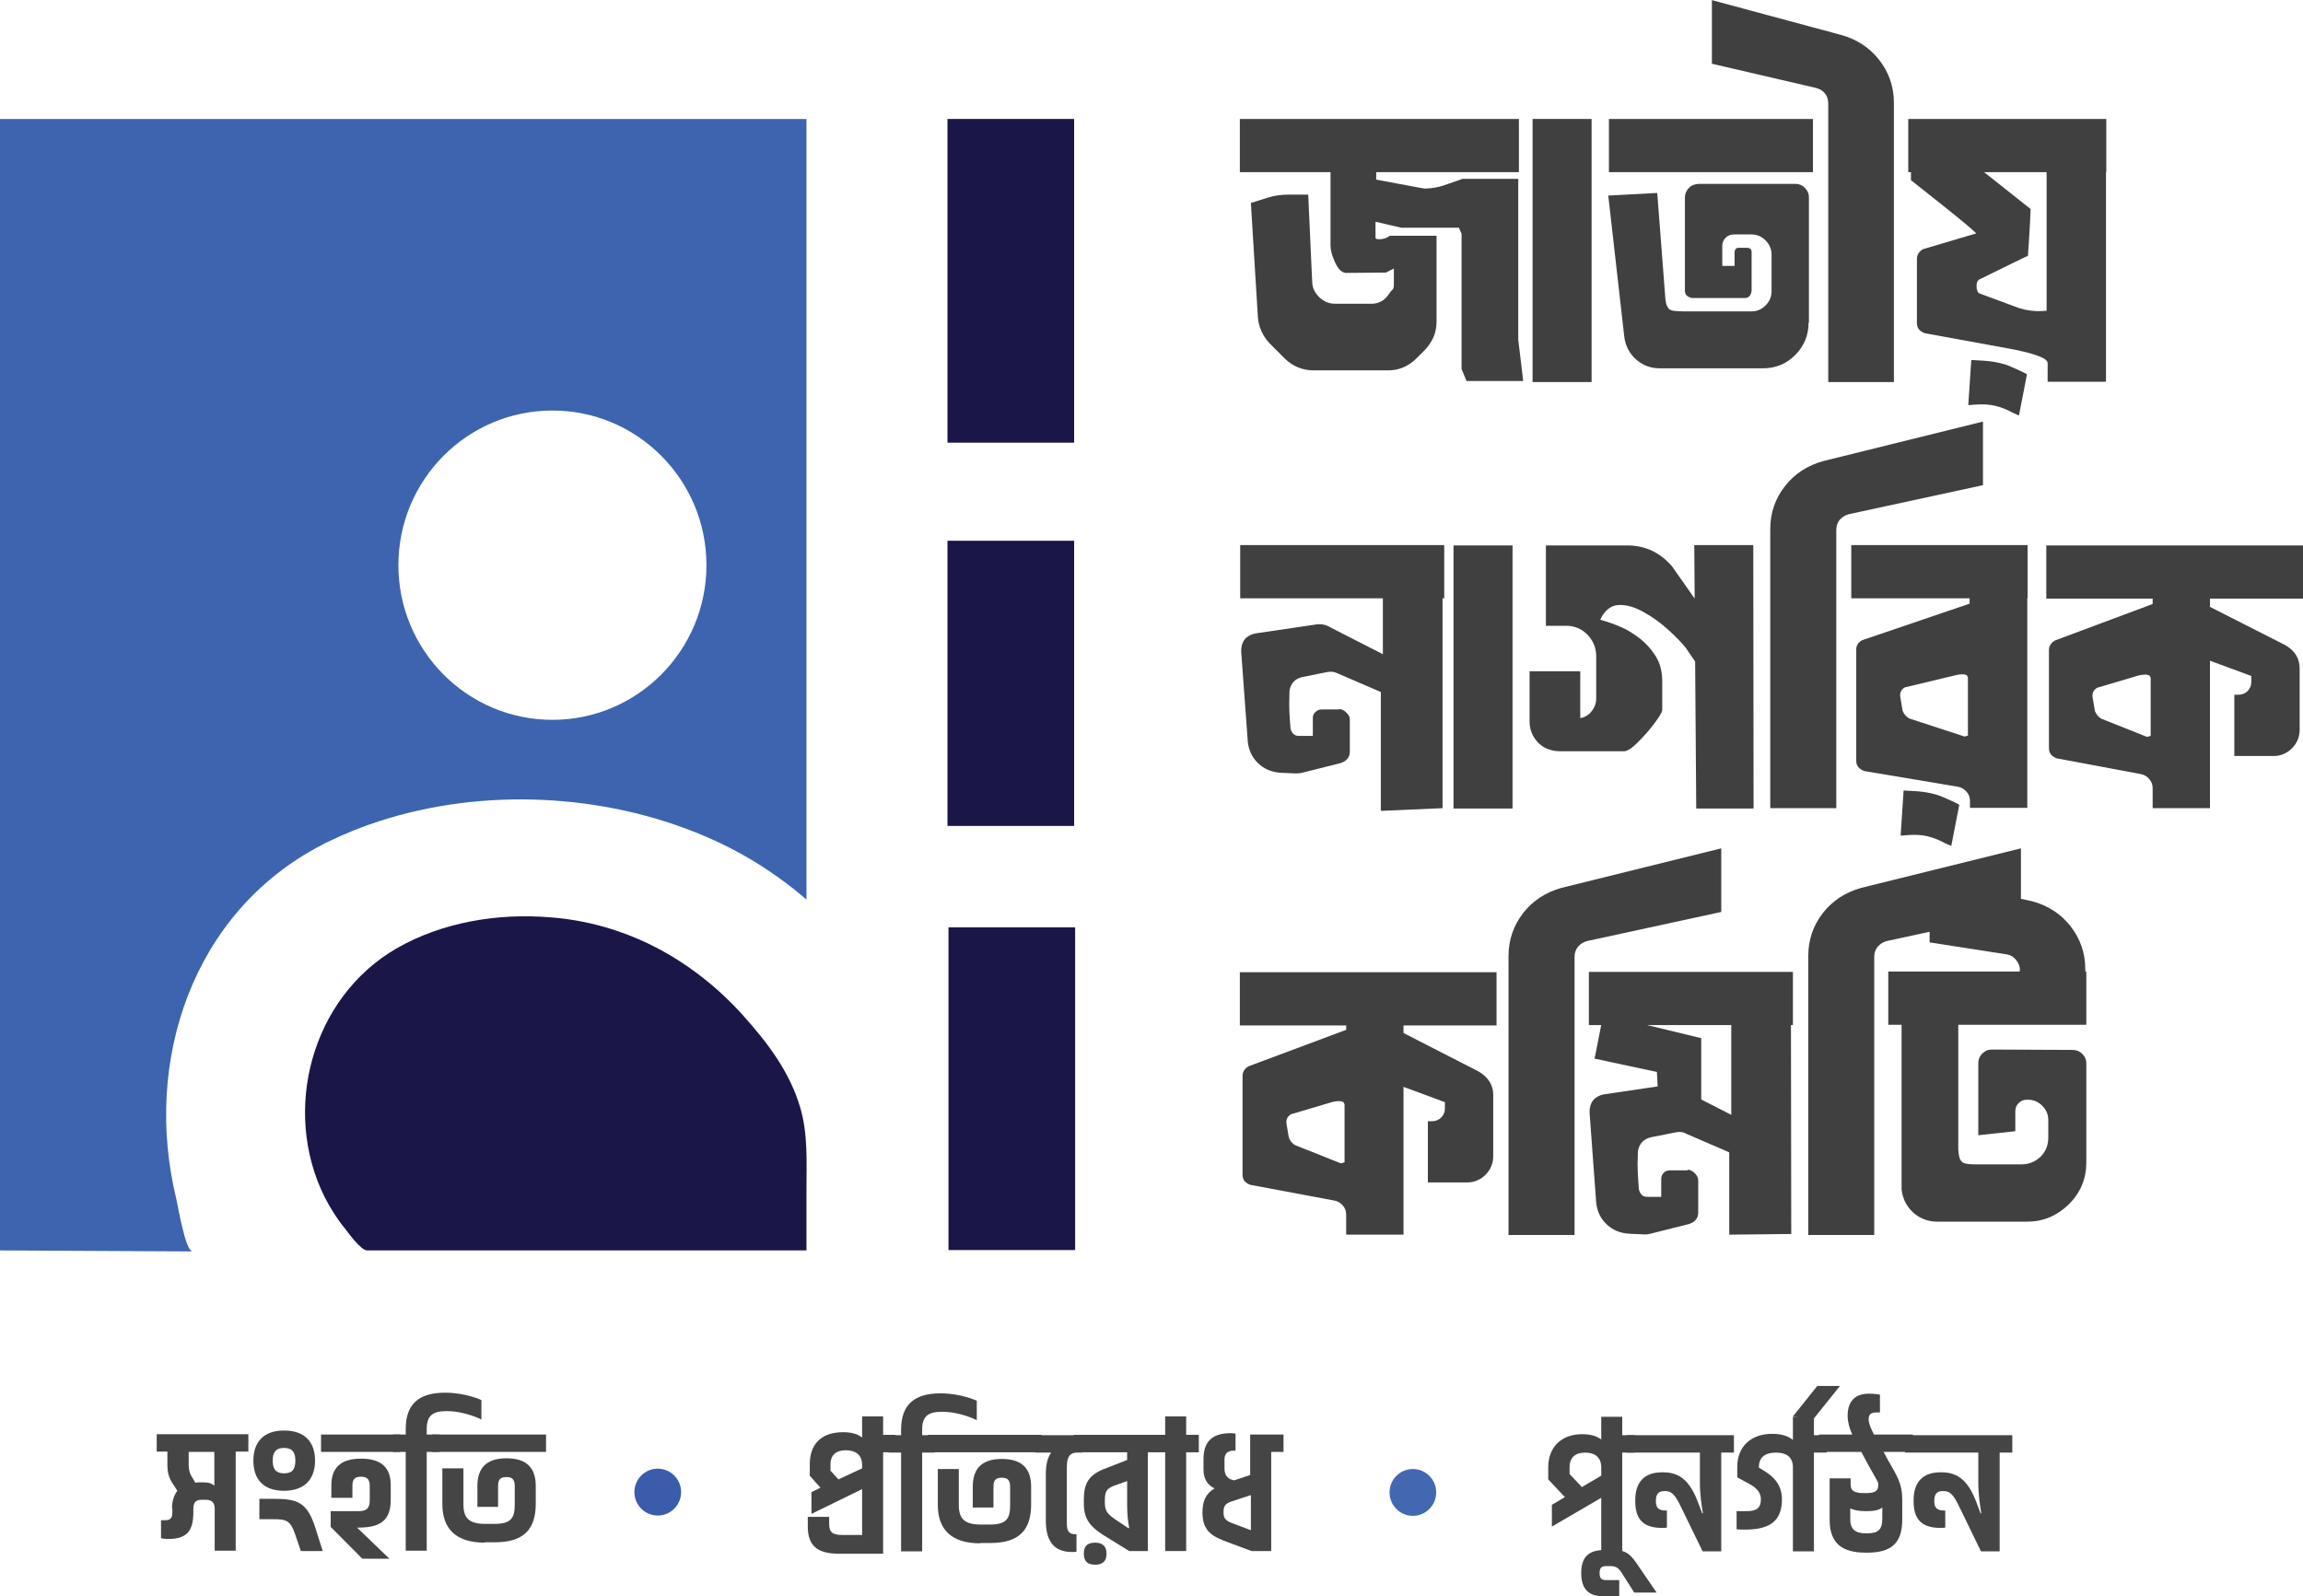<svg xmlns="http://www.w3.org/2000/svg" xmlns:xlink="http://www.w3.org/1999/xlink" width="1200" height="832" viewBox="0 0 150 104" version="1.1"><SCRIPT xmlns="" id="allow-copy_script"/>
<g id="surface1">
<path style=" stroke:none;fill-rule:nonzero;fill:rgb(10.196%,9.02%,28.235%);fill-opacity:1;" d="M 25.859 61.77 C 20.281 64.977 18.328 72.348 21.148 77.996 C 21.52 78.715 21.953 79.414 22.473 80.047 C 22.691 80.332 23.516 81.465 23.906 81.465 C 23.906 81.465 52.527 81.465 52.527 81.465 C 52.527 80.133 52.527 78.824 52.527 77.496 C 52.527 75.684 52.633 73.875 52.113 72.129 C 51.418 69.797 49.984 67.922 48.379 66.133 C 46.727 64.301 44.754 62.754 42.559 61.641 C 40.477 60.594 38.195 59.938 35.852 59.766 C 32.441 59.48 28.836 60.07 25.859 61.77 Z M 25.859 61.77 "/>
<path style=" stroke:none;fill-rule:nonzero;fill:rgb(24.314%,39.216%,68.627%);fill-opacity:1;" d="M 0 7.75 L 0 81.465 C 0 81.465 12.551 81.531 12.551 81.531 C 12.074 81.551 11.574 78.477 11.488 78.129 C 9.293 69.164 12.527 59.395 20.996 55.031 C 21.105 54.965 21.234 54.902 21.344 54.855 C 22.41 54.332 23.539 53.875 24.688 53.504 C 31.465 51.301 39.301 51.695 45.773 54.422 C 48.227 55.445 50.508 56.863 52.527 58.609 L 52.527 7.75 Z M 35.98 46.898 C 30.441 46.898 25.949 42.383 25.949 36.82 C 25.949 31.258 30.441 26.746 35.98 26.746 C 41.516 26.746 46.012 31.258 46.012 36.82 C 46.012 42.383 41.516 46.898 35.98 46.898 Z M 35.98 46.898 "/>
<path style=" stroke:none;fill-rule:nonzero;fill:rgb(10.196%,9.02%,28.235%);fill-opacity:1;" d="M 61.711 7.75 L 69.961 7.75 L 69.961 28.84 L 61.711 28.84 Z M 61.711 7.75 "/>
<path style=" stroke:none;fill-rule:nonzero;fill:rgb(10.196%,9.02%,28.235%);fill-opacity:1;" d="M 61.777 60.418 L 70.027 60.418 L 70.027 81.441 L 61.777 81.441 Z M 61.777 60.418 "/>
<path style=" stroke:none;fill-rule:nonzero;fill:rgb(10.196%,9.02%,28.235%);fill-opacity:1;" d="M 61.711 35.23 L 69.961 35.23 L 69.961 53.809 L 61.711 53.809 Z M 61.711 35.23 "/>
<path style=" stroke:none;fill-rule:nonzero;fill:rgb(23.137%,36.078%,66.667%);fill-opacity:1;" d="M 44.363 97.211 C 44.363 96.367 43.68 95.684 42.84 95.684 C 42.004 95.684 41.32 96.367 41.32 97.211 C 41.32 98.055 42.004 98.738 42.84 98.738 C 43.68 98.738 44.363 98.055 44.363 97.211 Z M 44.363 97.211 "/>
<path style=" stroke:none;fill-rule:nonzero;fill:rgb(26.275%,40.784%,69.412%);fill-opacity:1;" d="M 93.543 97.23 C 93.543 96.391 92.863 95.707 92.023 95.707 C 91.184 95.707 90.504 96.391 90.504 97.23 C 90.504 98.074 91.184 98.758 92.023 98.758 C 92.863 98.758 93.543 98.074 93.543 97.23 Z M 93.543 97.23 "/>
<path style=" stroke:none;fill-rule:nonzero;fill:rgb(27.059%,27.059%,27.059%);fill-opacity:1;" d="M 11.203 98.277 C 11.203 97.801 11.336 97.406 11.551 97.125 L 11.312 96.754 C 10.965 96.273 10.902 95.879 10.902 95.355 L 10.902 94.57 L 10.207 94.57 L 10.207 93.438 L 16.176 93.438 L 16.176 94.57 L 15.352 94.57 L 15.352 101.027 L 13.984 101.027 L 13.984 98.234 C 13.961 97.887 13.789 97.711 13.398 97.711 L 13.137 97.711 C 12.789 97.711 12.594 97.844 12.594 98.301 L 12.594 98.496 C 12.594 99.719 12.203 100.266 10.945 100.266 C 10.727 100.266 10.508 100.219 10.488 100.219 L 10.488 99.043 L 10.75 99.043 C 11.16 99.043 11.227 98.848 11.227 98.477 L 11.227 98.277 Z M 13.984 94.594 L 12.289 94.594 L 12.289 95.379 C 12.289 95.816 12.379 96.055 12.594 96.383 L 12.723 96.602 C 12.77 96.602 12.832 96.578 12.875 96.578 L 13.266 96.578 C 13.68 96.578 13.832 96.688 13.961 96.797 L 13.961 94.594 Z M 13.984 94.594 "/>
<path style=" stroke:none;fill-rule:nonzero;fill:rgb(27.059%,27.059%,27.059%);fill-opacity:1;" d="M 18.5 93.199 C 19.867 93.199 20.52 93.961 20.52 95.16 C 20.52 96.34 19.867 97.125 18.5 97.125 C 17.133 97.125 16.504 96.359 16.504 95.16 C 16.504 93.984 17.133 93.199 18.5 93.199 Z M 19.586 101.027 L 19.238 100.004 C 18.914 99.043 18.652 98.977 17.785 98.977 L 16.895 98.977 L 16.895 97.648 L 17.805 97.648 C 19.391 97.648 20.02 97.863 20.562 99.609 L 21.02 101.051 L 19.586 101.051 Z M 18.5 95.988 C 19.02 95.988 19.238 95.75 19.238 95.16 C 19.238 94.594 19.02 94.332 18.5 94.332 C 17.98 94.332 17.762 94.594 17.762 95.16 C 17.762 95.727 17.98 95.988 18.5 95.988 Z M 18.5 95.988 "/>
<path style=" stroke:none;fill-rule:nonzero;fill:rgb(27.059%,27.059%,27.059%);fill-opacity:1;" d="M 20.91 94.594 L 20.91 93.461 L 26.059 93.461 L 26.059 94.594 Z M 23.277 99.543 L 25.363 101.551 L 23.602 101.551 L 21.539 99.48 L 21.539 98.453 L 23.363 98.453 C 23.906 98.453 24.082 98.234 24.082 97.734 L 24.082 96.816 C 24.082 96.469 23.992 96.207 23.516 96.207 C 23.039 96.207 22.953 96.445 22.953 96.816 L 22.953 97.582 L 21.582 97.582 L 21.582 96.773 C 21.582 95.641 22.172 95.031 23.516 95.031 C 24.863 95.031 25.449 95.641 25.449 96.754 L 25.449 97.711 C 25.449 99 24.84 99.523 23.363 99.523 L 23.277 99.523 Z M 23.277 99.543 "/>
<path style=" stroke:none;fill-rule:nonzero;fill:rgb(27.059%,27.059%,27.059%);fill-opacity:1;" d="M 31.355 92.477 C 31.355 92.477 30.289 91.934 29.098 91.934 C 28.164 91.934 27.793 92.238 27.793 93.109 L 27.793 93.461 L 28.617 93.461 L 28.617 94.594 L 27.793 94.594 L 27.793 101.027 L 26.426 101.027 L 26.426 94.594 L 25.602 94.594 L 25.602 93.461 L 26.426 93.461 L 26.426 93.09 C 26.426 91.43 27.336 90.734 28.988 90.734 C 30.336 90.734 31.355 91.215 31.355 91.215 Z M 31.355 92.477 "/>
<path style=" stroke:none;fill-rule:nonzero;fill:rgb(27.059%,27.059%,27.059%);fill-opacity:1;" d="M 28.141 94.594 L 28.141 93.461 L 35.566 93.461 L 35.566 94.594 Z M 31.57 100.504 C 29.684 100.504 28.812 99.586 28.812 97.996 L 28.812 95.664 L 30.184 95.664 L 30.184 97.996 C 30.184 98.891 30.531 99.281 31.617 99.281 L 32.203 99.281 C 33.309 99.281 33.527 98.891 33.527 97.996 L 33.527 96.863 C 33.527 96.469 33.441 96.23 32.984 96.23 C 32.504 96.23 32.441 96.469 32.441 96.863 L 32.441 98.172 L 31.094 98.172 L 31.094 96.816 C 31.094 95.684 31.637 95.008 32.984 95.008 C 34.352 95.008 34.895 95.684 34.895 96.816 L 34.895 97.973 C 34.895 99.609 34.133 100.48 32.246 100.48 L 31.57 100.48 Z M 31.57 100.504 "/>
<path style=" stroke:none;fill-rule:nonzero;fill:rgb(27.059%,27.059%,27.059%);fill-opacity:1;" d="M 54.004 98.824 L 54.004 99.262 C 54.004 99.848 54.242 100.004 54.871 100.004 L 56.152 100.004 L 56.152 97.016 L 52.852 98.629 L 52.852 97.211 L 53.438 96.926 L 52.742 96.141 L 52.742 95.402 C 52.742 94.113 53.461 93.309 54.914 93.309 C 55.438 93.309 55.848 93.414 56.152 93.656 L 56.152 92.281 L 57.52 92.281 L 57.52 93.48 L 58.324 93.48 L 58.324 94.617 L 57.52 94.617 L 57.52 101.223 L 54.633 101.223 C 53.309 101.223 52.613 100.766 52.613 99.457 L 52.613 98.824 Z M 54.09 95.816 L 54.609 96.383 L 56.152 95.664 L 56.152 95.355 C 56.109 94.789 55.738 94.484 55.09 94.484 C 54.504 94.484 54.09 94.746 54.09 95.422 Z M 54.09 95.816 "/>
<path style=" stroke:none;fill-rule:nonzero;fill:rgb(27.059%,27.059%,27.059%);fill-opacity:1;" d="M 63.621 92.523 C 63.621 92.523 62.559 91.977 61.363 91.977 C 60.43 91.977 60.062 92.281 60.062 93.152 L 60.062 93.504 L 60.887 93.504 L 60.887 94.637 L 60.062 94.637 L 60.062 101.07 L 58.691 101.07 L 58.691 94.637 L 57.867 94.637 L 57.867 93.504 L 58.691 93.504 L 58.691 93.133 C 58.691 91.477 59.605 90.777 61.254 90.777 C 62.602 90.777 63.621 91.258 63.621 91.258 Z M 63.621 92.523 "/>
<path style=" stroke:none;fill-rule:nonzero;fill:rgb(27.059%,27.059%,27.059%);fill-opacity:1;" d="M 60.43 94.617 L 60.43 93.48 L 67.855 93.48 L 67.855 94.617 Z M 63.84 100.547 C 61.949 100.547 61.082 99.633 61.082 98.039 L 61.082 95.707 L 62.449 95.707 L 62.449 98.039 C 62.449 98.934 62.797 99.324 63.883 99.324 L 64.469 99.324 C 65.574 99.324 65.793 98.934 65.793 98.039 L 65.793 96.906 C 65.793 96.512 65.707 96.273 65.25 96.273 C 64.773 96.273 64.707 96.512 64.707 96.906 L 64.707 98.215 L 63.359 98.215 L 63.359 96.863 C 63.359 95.727 63.902 95.051 65.25 95.051 C 66.617 95.051 67.16 95.727 67.16 96.863 L 67.16 98.016 C 67.16 99.652 66.402 100.527 64.512 100.527 L 63.84 100.527 Z M 63.84 100.547 "/>
<path style=" stroke:none;fill-rule:nonzero;fill:rgb(27.059%,27.059%,27.059%);fill-opacity:1;" d="M 67.398 93.504 L 70.504 93.504 L 70.504 94.637 L 70.156 94.637 C 69.594 94.637 69.484 95.051 69.484 95.641 L 69.484 99.238 C 69.484 99.742 69.613 99.957 70.051 99.957 L 70.113 99.957 L 70.113 101.094 C 69.984 101.113 69.918 101.113 69.809 101.113 C 68.574 101.113 68.117 100.309 68.117 99.062 L 68.117 96.055 C 68.117 95.422 68.227 94.965 68.465 94.637 L 67.422 94.637 L 67.422 93.504 Z M 67.398 93.504 "/>
<path style=" stroke:none;fill-rule:nonzero;fill:rgb(27.059%,27.059%,27.059%);fill-opacity:1;" d="M 71.852 100.004 C 71.004 99.457 70.594 98.957 70.594 97.973 L 70.594 97.668 C 70.594 96.645 70.918 96.121 71.852 95.727 L 73.414 95.117 L 73.414 94.617 L 69.941 94.617 L 69.941 93.48 L 75.566 93.48 L 75.566 94.617 L 74.762 94.617 L 74.762 101.051 L 73.547 101.051 Z M 71.332 100.504 C 71.895 100.504 72.07 100.832 72.07 101.223 C 72.07 101.637 71.895 101.941 71.332 101.941 C 70.742 101.941 70.594 101.617 70.594 101.223 C 70.594 100.809 70.742 100.504 71.332 100.504 Z M 73.414 98.105 L 73.414 96.492 L 72.504 96.816 C 72.047 97.016 71.961 97.211 71.961 97.801 C 71.961 98.344 72.023 98.562 72.59 98.957 L 73.5 99.566 L 73.547 99.543 C 73.48 99.172 73.414 98.695 73.414 98.105 Z M 73.414 98.105 "/>
<path style=" stroke:none;fill-rule:nonzero;fill:rgb(27.059%,27.059%,27.059%);fill-opacity:1;" d="M 75.066 94.617 L 75.066 93.48 L 75.891 93.48 L 75.891 92.281 L 77.258 92.281 L 77.258 93.48 L 78.082 93.48 L 78.082 94.617 L 77.258 94.617 L 77.258 101.051 L 75.891 101.051 L 75.891 94.617 Z M 75.066 94.617 "/>
<path style=" stroke:none;fill-rule:nonzero;fill:rgb(27.059%,27.059%,27.059%);fill-opacity:1;" d="M 82.797 94.617 L 82.797 101.051 L 81.516 101.051 L 79.691 100.371 C 78.758 100.004 78.32 99.566 78.32 98.539 C 78.32 97.82 78.52 97.32 79.105 96.969 C 78.668 96.773 78.387 96.359 78.387 95.75 L 78.387 95.074 C 78.387 94.004 78.863 93.371 80.168 93.371 C 80.254 93.371 80.387 93.395 80.473 93.395 L 80.473 94.508 L 80.387 94.508 C 79.949 94.508 79.754 94.703 79.754 95.094 L 79.754 95.684 C 79.754 96.184 80.039 96.383 80.387 96.445 L 81.426 96.098 L 81.426 93.461 L 83.598 93.461 L 83.598 94.594 L 82.797 94.594 Z M 80.211 99.219 L 81.473 99.695 L 81.473 97.406 L 80.211 97.82 C 79.777 97.973 79.691 98.148 79.691 98.52 C 79.691 98.867 79.777 99.043 80.211 99.219 Z M 80.211 99.219 "/>
<path style=" stroke:none;fill-rule:nonzero;fill:rgb(27.059%,27.059%,27.059%);fill-opacity:1;" d="M 105.66 93.504 L 106.484 93.504 L 106.484 94.637 L 105.66 94.637 L 105.66 101.07 L 104.293 101.07 L 104.293 97.582 L 101.078 99.457 L 101.078 98.039 L 101.926 97.539 L 100.84 96.383 L 100.84 95.598 C 100.84 94.309 101.664 93.438 103.055 93.438 C 103.574 93.438 103.988 93.547 104.293 93.785 L 104.293 92.305 L 105.66 92.305 Z M 102.23 96.031 L 103.031 96.883 L 104.293 96.141 L 104.293 95.508 C 104.25 94.941 103.879 94.637 103.25 94.637 C 102.641 94.637 102.23 94.922 102.23 95.598 Z M 102.23 96.031 "/>
<path style=" stroke:none;fill-rule:nonzero;fill:rgb(27.059%,27.059%,27.059%);fill-opacity:1;" d="M 105.465 103.992 L 104.379 103.992 C 103.469 103.992 102.988 103.512 102.988 102.488 C 102.988 101.441 103.469 100.984 104.508 100.984 L 105.141 100.984 C 105.984 100.984 106.27 101.355 106.746 102.074 L 107.898 103.754 L 106.441 103.754 L 105.746 102.664 C 105.441 102.16 105.312 102.031 104.855 102.031 L 104.641 102.031 C 104.293 102.031 104.184 102.16 104.184 102.488 C 104.184 102.816 104.293 102.945 104.617 102.945 L 105.465 102.945 Z M 105.465 103.992 "/>
<path style=" stroke:none;fill-rule:nonzero;fill:rgb(27.059%,27.059%,27.059%);fill-opacity:1;" d="M 106.008 93.504 L 112.934 93.504 L 112.934 94.637 L 112.109 94.637 L 112.109 101.07 L 110.895 101.07 L 109.633 98.477 C 109.199 97.582 109.004 97.145 108.461 97.145 L 108.395 97.145 C 108.004 97.145 107.852 97.363 107.852 97.777 L 107.852 97.82 C 107.852 98.234 108.047 98.41 108.461 98.41 L 108.57 98.41 L 108.57 99.523 C 108.484 99.543 108.352 99.543 108.242 99.543 C 106.965 99.543 106.508 98.91 106.508 97.801 L 106.508 97.734 C 106.508 96.602 107.07 95.922 108.242 95.922 L 108.352 95.922 C 109.461 95.922 110.09 96.578 110.566 97.801 L 110.871 98.605 L 110.914 98.586 C 110.828 98.082 110.719 97.34 110.719 96.621 L 110.719 94.637 L 105.941 94.637 L 105.941 93.504 Z M 106.008 93.504 "/>
<path style=" stroke:none;fill-rule:nonzero;fill:rgb(27.059%,27.059%,27.059%);fill-opacity:1;" d="M 118.145 93.504 L 118.973 93.504 L 118.973 94.637 L 118.145 94.637 L 118.145 101.07 L 116.777 101.07 L 116.777 95.555 C 116.758 94.898 116.32 94.637 115.672 94.637 C 114.996 94.637 114.562 94.922 114.562 95.574 L 114.562 95.617 L 114.887 95.816 C 115.562 96.23 116.062 96.754 116.062 97.691 C 116.062 99.043 115.324 99.652 113.695 99.652 C 113.52 99.652 113.238 99.652 113.109 99.633 L 113.109 98.453 L 113.781 98.453 C 114.41 98.453 114.691 98.234 114.691 97.691 C 114.691 97.125 114.281 96.84 113.672 96.535 L 113.152 96.25 L 113.152 95.574 C 113.152 94.223 114.062 93.414 115.43 93.414 C 115.996 93.414 116.453 93.547 116.777 93.809 L 116.777 92.324 L 118.145 92.324 Z M 118.145 93.504 "/>
<path style=" stroke:none;fill-rule:nonzero;fill:rgb(27.059%,27.059%,27.059%);fill-opacity:1;" d="M 119.84 90.297 L 118.125 92.434 L 116.758 92.305 L 118.363 90.297 Z M 119.84 90.297 "/>
<path style=" stroke:none;fill-rule:nonzero;fill:rgb(27.059%,27.059%,27.059%);fill-opacity:1;" d="M 122.965 95.117 C 123.551 96.164 123.898 96.621 123.898 97.711 L 123.898 99.02 C 123.898 100.57 123.141 101.156 121.621 101.156 L 121.512 101.156 C 120.012 101.156 119.168 100.57 119.168 99.02 L 119.168 96.316 L 120.535 96.316 L 120.535 96.73 C 120.535 97.145 120.793 97.277 121.469 97.277 C 122.121 97.277 122.336 97.168 122.336 96.73 L 122.336 96.621 C 122.207 96.34 122.012 96.031 121.75 95.555 L 121.23 94.594 L 118.473 94.594 L 118.473 93.461 L 120.645 93.461 C 120.449 93.047 120.34 92.609 120.34 92.238 C 120.34 91.105 121.035 90.797 121.727 90.797 C 122.141 90.797 122.422 90.863 122.445 90.863 L 122.445 92.02 L 122.25 92.02 C 121.945 92.02 121.707 92.086 121.707 92.457 C 121.707 92.762 121.902 93.152 122.055 93.461 L 124.594 93.461 L 124.594 94.594 L 122.684 94.594 Z M 120.512 98.277 L 120.512 98.977 C 120.512 99.652 120.859 99.895 121.512 99.895 L 121.641 99.895 C 122.316 99.895 122.598 99.652 122.598 98.977 L 122.598 98.215 C 122.359 98.41 121.988 98.453 121.512 98.453 C 121.035 98.453 120.707 98.367 120.512 98.277 Z M 120.512 98.277 "/>
<path style=" stroke:none;fill-rule:nonzero;fill:rgb(27.059%,27.059%,27.059%);fill-opacity:1;" d="M 124.141 93.504 L 131.066 93.504 L 131.066 94.637 L 130.242 94.637 L 130.242 101.07 L 129.023 101.07 L 127.766 98.477 C 127.332 97.582 127.137 97.145 126.594 97.145 L 126.527 97.145 C 126.137 97.145 125.984 97.363 125.984 97.777 L 125.984 97.82 C 125.984 98.234 126.18 98.41 126.594 98.41 L 126.699 98.41 L 126.699 99.523 C 126.613 99.543 126.484 99.543 126.375 99.543 C 125.094 99.543 124.637 98.91 124.637 97.801 L 124.637 97.734 C 124.637 96.602 125.203 95.922 126.375 95.922 L 126.484 95.922 C 127.59 95.922 128.223 96.578 128.699 97.801 L 129.004 98.605 L 129.047 98.586 C 128.961 98.082 128.852 97.34 128.852 96.621 L 128.852 94.637 L 124.074 94.637 L 124.074 93.504 Z M 124.141 93.504 "/>
<path style=" stroke:none;fill-rule:nonzero;fill:rgb(25.098%,25.098%,25.098%);fill-opacity:1;" d="M 80.754 11.215 L 80.754 7.75 L 98.93 7.75 L 98.93 11.215 Z M 89.59 11.695 L 92.762 12.285 C 93.305 12.285 93.805 12.176 94.324 11.98 L 95.258 11.652 L 98.887 11.652 L 98.887 22.121 L 99.211 24.824 L 95.52 24.824 L 95.195 24.039 L 95.195 15.23 L 95.02 14.836 L 91.266 14.836 L 89.59 14.445 L 89.59 15.512 L 89.68 15.578 C 89.918 15.602 90.133 15.578 90.352 15.469 L 90.527 15.359 L 93.566 15.359 L 93.566 20.965 C 93.566 21.641 93.328 22.23 92.828 22.777 L 92.219 23.387 C 91.699 23.887 91.09 24.129 90.418 24.129 L 85.555 24.129 C 84.836 24.129 84.184 23.867 83.641 23.32 L 82.707 22.383 C 82.23 21.883 81.969 21.293 81.926 20.617 L 81.473 13.223 L 82.578 12.875 C 83.012 12.742 83.445 12.68 83.902 12.68 L 85.207 12.68 L 85.465 18.348 C 85.465 18.633 85.555 18.895 85.727 19.133 C 86.051 19.57 86.465 19.789 86.965 19.789 L 89.332 19.789 C 89.809 19.789 90.199 19.57 90.48 19.133 C 90.547 19.047 90.59 18.961 90.633 18.938 C 90.676 18.895 90.723 18.852 90.742 18.805 C 90.766 18.762 90.785 18.676 90.785 18.566 L 90.785 17.496 L 90.266 17.758 L 87.637 17.781 C 87.355 17.738 87.137 17.496 86.941 17.062 C 86.746 16.625 86.66 16.277 86.66 15.992 L 86.66 10.277 L 89.637 10.039 L 89.637 11.695 Z M 89.59 11.695 "/>
<path style=" stroke:none;fill-rule:nonzero;fill:rgb(25.098%,25.098%,25.098%);fill-opacity:1;" d="M 103.664 7.75 L 103.664 24.891 L 99.82 24.891 L 99.82 7.75 Z M 103.664 7.75 "/>
<path style=" stroke:none;fill-rule:nonzero;fill:rgb(25.098%,25.098%,25.098%);fill-opacity:1;" d="M 117.797 21.008 C 117.797 21.836 117.516 22.535 116.93 23.125 C 116.344 23.715 115.648 23.996 114.824 23.996 L 108.113 23.996 C 107.504 23.996 106.984 23.801 106.551 23.406 C 106.117 23.016 105.855 22.516 105.789 21.902 L 104.75 12.742 L 107.941 12.57 L 108.461 19.352 C 108.484 19.656 108.527 19.875 108.613 20.004 C 108.68 20.137 108.809 20.223 108.98 20.246 C 109.156 20.266 109.395 20.289 109.699 20.289 L 114.062 20.289 C 114.434 20.289 114.738 20.16 114.996 19.898 C 115.258 19.637 115.387 19.328 115.387 18.961 L 115.387 16.605 C 115.387 16.234 115.258 15.926 114.996 15.664 C 114.738 15.402 114.434 15.273 114.062 15.273 L 112.934 15.273 C 112.738 15.273 112.543 15.34 112.391 15.492 C 112.238 15.645 112.176 15.82 112.176 16.035 L 112.176 17.324 L 112.977 17.324 L 112.977 16.406 C 113 16.234 113.086 16.145 113.238 16.145 L 113.824 16.145 C 114 16.168 114.086 16.254 114.086 16.406 L 114.086 18.938 C 114.043 19.266 113.891 19.418 113.629 19.418 L 110.219 19.418 C 109.895 19.352 109.742 19.199 109.742 18.938 L 109.742 12.875 C 109.742 12.633 109.828 12.418 110.004 12.242 C 110.176 12.066 110.371 12 110.633 11.98 L 116.953 11.98 C 117.191 11.98 117.387 12.066 117.559 12.242 C 117.734 12.418 117.82 12.613 117.82 12.852 L 117.82 21.008 Z M 118.082 11.195 L 118.082 7.75 L 104.793 7.75 L 104.793 11.215 L 118.082 11.215 Z M 118.082 11.195 "/>
<path style=" stroke:none;fill-rule:nonzero;fill:rgb(25.098%,25.098%,25.098%);fill-opacity:1;" d="M 119.078 6.746 C 119.078 6.508 119.016 6.266 118.863 6.09 C 118.711 5.895 118.516 5.785 118.254 5.723 L 111.5 4.152 L 111.5 0.008 L 119.906 2.273 C 120.945 2.559 121.773 3.105 122.402 3.91 C 123.031 4.719 123.355 5.656 123.355 6.703 L 123.355 24.891 L 119.078 24.891 Z M 119.078 6.746 "/>
<path style=" stroke:none;fill-rule:nonzero;fill:rgb(25.098%,25.098%,25.098%);fill-opacity:1;" d="M 124.289 11.215 L 124.289 7.75 L 137.188 7.75 L 137.188 11.215 Z M 137.102 24.871 L 133.367 24.871 L 133.367 23.668 C 133.367 23.516 133.195 23.363 132.867 23.234 C 132.52 23.102 132.172 22.992 131.781 22.906 C 131.391 22.82 131.129 22.754 130.957 22.73 L 125.355 21.707 C 125.027 21.574 124.855 21.379 124.855 21.051 L 124.855 16.867 C 124.855 16.605 124.984 16.387 125.246 16.234 L 129.004 15.121 L 129.023 15.559 C 128.98 15.426 128.59 15.055 127.852 14.445 C 127.113 13.832 125.984 12.941 124.465 11.738 L 124.465 9.035 L 126.332 9.078 L 127.395 9.078 L 127.852 10.125 L 132.258 13.617 C 132.258 13.77 132.215 14.773 132.086 16.668 C 131.914 16.734 130.848 17.258 128.895 18.219 C 128.785 18.305 128.719 18.457 128.742 18.676 C 128.742 18.895 128.809 19.047 128.914 19.113 L 131.5 20.07 C 131.977 20.223 132.477 20.289 132.977 20.266 L 133.301 20.246 L 133.301 9.844 L 137.168 9.711 L 137.168 24.871 Z M 128.199 26.395 L 128.785 26.352 C 129.219 26.332 129.609 26.352 129.957 26.441 C 130.305 26.527 130.676 26.656 131.066 26.875 L 131.5 27.07 L 132.02 24.391 L 131.957 24.348 C 131.629 24.172 131.305 24.039 131.023 23.91 C 130.738 23.777 130.438 23.691 130.133 23.625 C 129.828 23.562 129.504 23.516 129.133 23.496 L 128.395 23.453 Z M 128.199 26.395 "/>
<path style=" stroke:none;fill-rule:nonzero;fill:rgb(25.098%,25.098%,25.098%);fill-opacity:1;" d="M 80.777 38.98 L 80.777 35.512 L 94.066 35.512 L 94.066 38.98 Z M 87.227 46.199 C 87.379 46.199 87.508 46.266 87.637 46.375 L 87.746 46.48 C 87.855 46.59 87.918 46.723 87.918 46.875 L 87.918 48.969 C 87.918 49.316 87.723 49.578 87.332 49.711 L 84.816 50.344 C 84.664 50.387 84.488 50.387 84.316 50.387 L 83.383 50.344 C 82.816 50.301 82.34 50.102 81.949 49.73 C 81.559 49.359 81.34 48.902 81.273 48.336 L 80.84 42.426 C 80.84 41.793 81.145 41.402 81.754 41.27 L 85.75 40.68 C 86.074 40.637 86.379 40.703 86.66 40.879 L 90.07 42.621 L 90.07 38.086 L 93.957 37.91 L 93.957 52.652 L 89.938 52.828 L 89.938 45.086 L 87.16 43.887 C 86.941 43.777 86.727 43.734 86.488 43.777 L 84.836 44.105 C 84.359 44.215 84.078 44.496 83.988 45 L 83.969 45.871 C 83.969 46.219 83.988 46.57 84.012 46.918 L 84.055 47.465 C 84.141 47.789 84.316 47.945 84.598 47.945 L 85.508 47.945 L 85.508 46.789 C 85.508 46.68 85.531 46.57 85.598 46.48 C 85.727 46.309 85.879 46.219 86.074 46.219 L 87.227 46.219 Z M 87.227 46.199 "/>
<path style=" stroke:none;fill-rule:nonzero;fill:rgb(25.098%,25.098%,25.098%);fill-opacity:1;" d="M 98.516 35.535 L 98.516 52.676 L 94.672 52.676 L 94.672 35.535 Z M 98.516 35.535 "/>
<path style=" stroke:none;fill-rule:nonzero;fill:rgb(25.098%,25.098%,25.098%);fill-opacity:1;" d="M 110.98 39.852 L 110.785 43.648 L 109.785 42.188 C 109.523 41.859 109.133 41.465 108.656 41.031 C 108.156 40.57 107.637 40.203 107.051 39.875 C 106.465 39.547 105.941 39.395 105.422 39.418 C 104.922 39.438 104.508 39.766 104.227 40.375 C 104.77 40.527 105.246 40.703 105.637 40.879 C 106.027 41.051 106.441 41.312 106.832 41.617 C 107.223 41.926 107.57 42.316 107.852 42.773 C 108.137 43.234 108.266 43.777 108.266 44.41 L 108.266 46.242 C 108.266 46.375 108.094 46.68 107.766 47.113 C 107.441 47.551 107.07 47.965 106.68 48.359 C 106.289 48.75 105.984 48.945 105.77 48.945 C 104.422 48.945 103.031 48.945 101.598 48.945 C 101.254 48.945 100.906 48.859 100.602 48.707 C 100.297 48.531 100.059 48.293 99.883 47.988 C 99.711 47.684 99.625 47.375 99.625 47.027 L 99.625 43.734 L 102.926 43.734 L 102.926 46.809 L 102.684 46.809 C 103.055 46.809 103.359 46.68 103.598 46.418 C 103.836 46.156 103.965 45.852 103.965 45.5 L 103.965 42.754 C 103.965 42.207 103.77 41.75 103.402 41.355 C 103.012 40.965 102.555 40.77 102.012 40.77 L 100.688 40.77 L 100.688 35.535 L 106.051 35.535 C 107.203 35.555 108.137 36.016 108.895 36.887 Z M 114.195 35.512 L 114.215 52.676 L 110.48 52.676 L 110.352 35.512 Z M 114.195 35.512 "/>
<path style=" stroke:none;fill-rule:nonzero;fill:rgb(25.098%,25.098%,25.098%);fill-opacity:1;" d="M 119.578 52.652 L 115.301 52.652 L 115.301 34.465 C 115.301 33.418 115.625 32.48 116.258 31.672 C 116.887 30.867 117.734 30.32 118.754 30.039 L 129.156 27.465 L 129.156 31.609 L 120.402 33.504 C 120.164 33.57 119.969 33.703 119.816 33.875 C 119.664 34.074 119.602 34.289 119.602 34.531 L 119.602 52.652 Z M 119.578 52.652 "/>
<path style=" stroke:none;fill-rule:nonzero;fill:rgb(25.098%,25.098%,25.098%);fill-opacity:1;" d="M 120.578 38.98 L 120.578 35.512 L 132.062 35.512 L 132.062 38.98 Z M 128.309 36.602 L 132.043 36.668 L 132.043 52.633 L 128.309 52.633 L 128.309 52.176 C 128.309 51.957 128.242 51.762 128.09 51.586 C 127.938 51.41 127.766 51.301 127.527 51.258 L 121.426 50.234 C 121.078 50.102 120.902 49.883 120.902 49.578 L 120.902 42.316 C 120.902 42.055 121.035 41.836 121.293 41.707 L 128.285 39.328 L 128.285 36.602 Z M 128.176 47.922 L 128.176 44.172 C 128.176 44.125 128.156 44.082 128.133 44.039 C 128.113 43.996 128.07 43.973 128.004 43.953 C 127.938 43.93 127.875 43.93 127.766 43.93 C 127.656 43.93 127.527 43.953 127.352 43.996 L 124.074 44.781 C 123.836 44.91 123.727 45.129 123.77 45.414 L 123.922 46.309 C 124.008 46.527 124.16 46.699 124.355 46.809 L 127.961 47.988 Z M 123.793 54.441 L 124.379 54.398 C 124.812 54.379 125.203 54.398 125.551 54.484 C 125.898 54.574 126.266 54.703 126.656 54.922 L 127.09 55.117 L 127.613 52.438 L 127.547 52.391 C 127.223 52.219 126.895 52.086 126.613 51.957 C 126.332 51.824 126.027 51.738 125.723 51.672 C 125.418 51.609 125.094 51.562 124.727 51.543 L 123.988 51.5 Z M 123.793 54.441 "/>
<path style=" stroke:none;fill-rule:nonzero;fill:rgb(25.098%,25.098%,25.098%);fill-opacity:1;" d="M 133.281 39 L 133.281 35.535 L 150 35.535 L 150 39 Z M 140.207 36.625 L 143.941 36.691 L 143.941 52.652 L 140.207 52.652 L 140.207 51.367 C 140.207 51.129 140.141 50.93 139.988 50.758 C 139.836 50.582 139.664 50.473 139.426 50.43 L 133.953 49.406 C 133.629 49.273 133.453 49.078 133.453 48.75 L 133.453 42.359 C 133.453 42.098 133.586 41.879 133.844 41.727 L 140.207 39.352 Z M 140.078 47.945 L 140.078 44.191 C 140.078 44.148 140.055 44.105 140.035 44.062 C 140.012 44.02 139.969 43.996 139.902 43.973 C 139.836 43.953 139.773 43.953 139.664 43.953 C 139.555 43.953 139.426 43.973 139.25 44.02 L 136.602 44.805 C 136.363 44.934 136.254 45.152 136.297 45.434 L 136.449 46.328 C 136.539 46.547 136.668 46.723 136.887 46.832 L 139.836 48.008 Z M 148.848 42.031 C 149.48 42.402 149.781 42.906 149.781 43.539 L 149.781 47.551 C 149.781 48.008 149.609 48.422 149.285 48.75 C 148.957 49.078 148.547 49.254 148.09 49.254 L 145.527 49.254 L 145.527 45.262 L 145.809 45.262 C 146.047 45.262 146.242 45.172 146.395 45.02 C 146.547 44.867 146.633 44.672 146.633 44.453 L 146.633 44.039 L 143.031 42.711 L 143.703 39.418 Z M 148.848 42.031 "/>
<path style=" stroke:none;fill-rule:nonzero;fill:rgb(25.098%,25.098%,25.098%);fill-opacity:1;" d="M 80.754 66.809 L 80.754 63.34 L 97.473 63.34 L 97.473 66.809 Z M 87.68 64.41 L 91.414 64.477 L 91.414 80.438 L 87.68 80.438 L 87.68 79.152 C 87.68 78.914 87.617 78.715 87.465 78.543 C 87.312 78.367 87.137 78.258 86.898 78.215 L 81.426 77.191 C 81.102 77.059 80.93 76.863 80.93 76.535 L 80.93 70.102 C 80.93 69.84 81.059 69.621 81.32 69.469 L 87.68 67.094 Z M 87.574 75.727 L 87.574 71.977 C 87.574 71.934 87.551 71.891 87.527 71.848 C 87.508 71.805 87.465 71.781 87.398 71.758 C 87.332 71.738 87.27 71.738 87.16 71.738 C 87.051 71.738 86.922 71.758 86.746 71.805 L 84.098 72.59 C 83.859 72.719 83.75 72.938 83.793 73.219 L 83.945 74.113 C 84.031 74.332 84.164 74.508 84.379 74.617 L 87.332 75.793 Z M 96.324 69.816 C 96.93 70.188 97.258 70.691 97.258 71.324 L 97.258 75.336 C 97.258 75.793 97.082 76.207 96.758 76.535 C 96.434 76.863 96.02 77.035 95.562 77.035 L 93 77.035 L 93 73.047 L 93.281 73.047 C 93.523 73.047 93.719 72.957 93.871 72.805 C 94.02 72.652 94.109 72.457 94.109 72.238 L 94.109 71.805 L 90.504 70.473 L 91.176 67.18 Z M 96.324 69.816 "/>
<path style=" stroke:none;fill-rule:nonzero;fill:rgb(25.098%,25.098%,25.098%);fill-opacity:1;" d="M 102.535 80.461 L 98.254 80.461 L 98.254 62.273 C 98.254 61.227 98.582 60.289 99.211 59.48 C 99.84 58.672 100.688 58.129 101.707 57.844 L 112.109 55.27 L 112.109 59.414 L 103.359 61.312 C 103.121 61.379 102.926 61.508 102.773 61.684 C 102.621 61.879 102.555 62.098 102.555 62.336 L 102.555 80.461 Z M 102.535 80.461 "/>
<path style=" stroke:none;fill-rule:nonzero;fill:rgb(25.098%,25.098%,25.098%);fill-opacity:1;" d="M 103.488 66.785 L 103.488 63.32 L 116.777 63.32 L 116.777 66.785 Z M 109.918 76.207 C 110.066 76.207 110.199 76.273 110.328 76.383 L 110.438 76.492 C 110.547 76.621 110.609 76.754 110.609 76.906 L 110.609 79 C 110.609 79.348 110.414 79.609 110.023 79.742 L 107.504 80.375 C 107.355 80.418 107.18 80.438 107.008 80.418 L 106.074 80.375 C 105.508 80.332 105.031 80.133 104.641 79.762 C 104.25 79.391 104.031 78.934 103.965 78.367 L 103.531 72.457 C 103.531 71.824 103.836 71.434 104.445 71.301 L 108.441 70.711 C 108.766 70.668 109.07 70.734 109.352 70.887 L 112.762 72.633 L 112.762 65.828 L 116.648 65.676 L 116.668 80.395 L 112.629 80.438 L 112.629 75.074 L 109.852 73.875 C 109.633 73.742 109.418 73.723 109.18 73.766 L 107.527 74.094 C 107.051 74.203 106.766 74.508 106.68 75.008 L 106.66 75.883 C 106.66 76.23 106.68 76.578 106.703 76.93 L 106.746 77.496 C 106.832 77.82 107.008 77.977 107.289 77.977 L 108.199 77.977 L 108.199 76.82 C 108.199 76.711 108.223 76.602 108.289 76.492 C 108.418 76.316 108.57 76.25 108.766 76.25 L 109.918 76.25 Z M 104.488 65.785 L 106.66 65.543 L 106.66 66.633 L 110.805 67.637 L 110.805 72.305 L 108.027 71.91 L 107.918 69.84 L 103.859 68.969 Z M 104.488 65.785 "/>
<path style=" stroke:none;fill-rule:nonzero;fill:rgb(25.098%,25.098%,25.098%);fill-opacity:1;" d="M 122.055 80.461 L 117.777 80.461 L 117.777 62.273 C 117.777 61.227 118.102 60.289 118.73 59.48 C 119.363 58.672 120.207 58.129 121.23 57.844 L 131.629 55.27 L 131.629 59.414 L 122.879 61.312 C 122.641 61.379 122.445 61.508 122.293 61.684 C 122.141 61.879 122.074 62.098 122.074 62.336 L 122.074 80.461 Z M 122.055 80.461 "/>
<path style=" stroke:none;fill-rule:nonzero;fill:rgb(25.098%,25.098%,25.098%);fill-opacity:1;" d="M 122.988 66.766 L 122.988 63.297 L 135.887 63.297 L 135.887 66.766 Z M 123.812 65.238 L 127.547 65.152 L 127.547 74.898 C 127.57 75.141 127.59 75.312 127.633 75.445 C 127.68 75.574 127.742 75.664 127.828 75.727 C 127.918 75.793 128.047 75.816 128.199 75.836 C 128.352 75.859 128.547 75.859 128.785 75.859 L 131.672 75.859 C 132.152 75.859 132.562 75.684 132.91 75.359 C 133.258 75.008 133.41 74.594 133.41 74.113 L 133.41 72.98 C 133.41 72.609 133.281 72.305 133.02 72.043 C 132.758 71.781 132.457 71.648 132.086 71.648 L 132.02 71.648 C 131.805 71.648 131.629 71.715 131.477 71.867 C 131.324 72.02 131.262 72.195 131.262 72.414 L 131.262 73.699 L 128.852 73.961 L 128.852 69.25 C 128.852 69.012 128.938 68.816 129.109 68.641 C 129.285 68.465 129.48 68.379 129.742 68.379 L 134.996 68.402 C 135.234 68.402 135.453 68.488 135.625 68.664 C 135.801 68.836 135.887 69.031 135.887 69.273 L 135.887 75.727 C 135.887 76.797 135.516 77.691 134.758 78.453 C 133.996 79.195 133.105 79.59 132.043 79.59 L 126.18 79.59 C 125.57 79.59 125.051 79.391 124.617 79 C 124.184 78.605 123.922 78.105 123.855 77.496 L 123.855 65.238 Z M 131.566 63.211 C 131.566 62.969 131.477 62.754 131.324 62.555 C 131.176 62.359 130.98 62.23 130.738 62.184 L 125.68 61.398 L 125.68 57.258 L 132.367 58.719 C 133.41 59 134.234 59.547 134.867 60.352 C 135.496 61.16 135.82 62.098 135.82 63.145 L 135.82 65.848 L 131.543 65.848 L 131.543 63.211 Z M 131.566 63.211 "/>
</g>
</svg>
